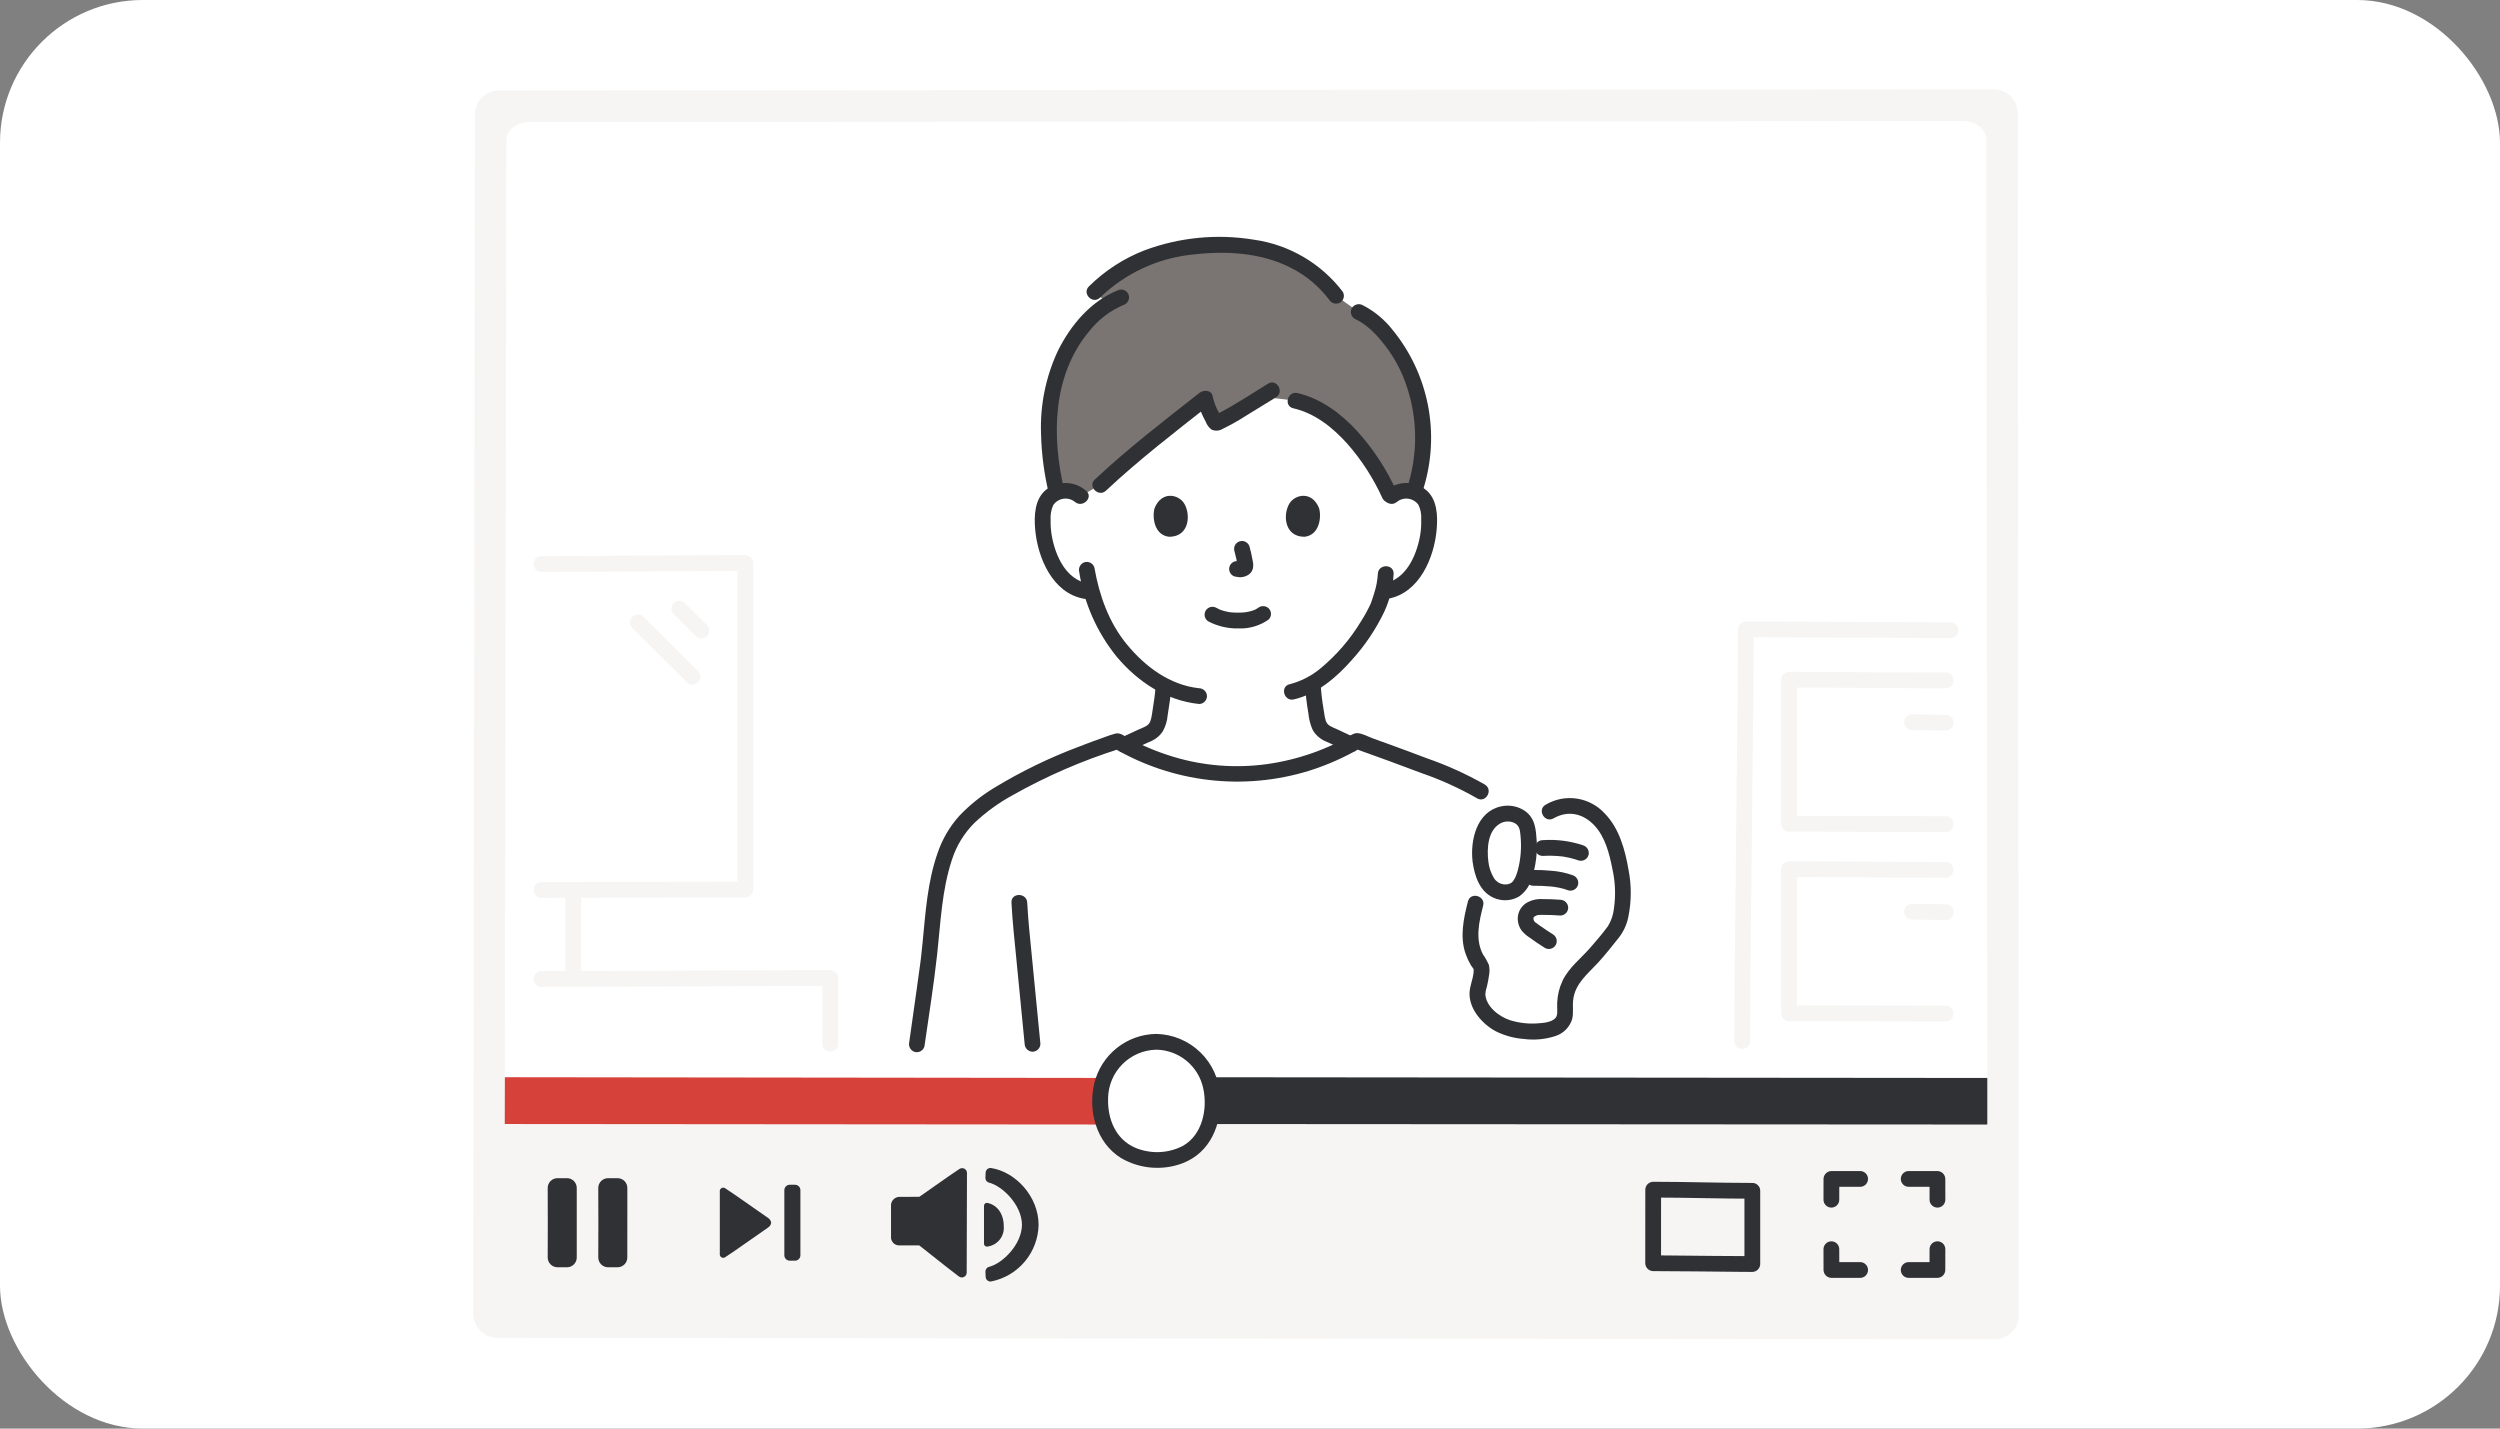 <svg width="280" height="160" viewBox="0 0 280 160" fill="none" xmlns="http://www.w3.org/2000/svg">
<rect x="0" y="0" width="280" height="160" fill="#808080" stroke="none"/>
<rect width="280" height="160" rx="16" fill="white"/>
<g clip-path="url(#clip0_2011_20228)">
<path d="M222.463 15.656C222.463 14.497 221.311 13.56 219.888 13.56C204.404 13.573 78.341 13.659 59.243 13.667C57.848 13.667 56.719 14.587 56.717 15.724C56.696 27.253 56.555 109.427 56.533 120.851C59.109 120.851 220.134 120.98 222.577 120.98C222.566 108.143 222.479 26.459 222.463 15.656Z" fill="white"/>
<path d="M225.991 12.726C225.994 12.371 225.927 12.019 225.794 11.689C225.66 11.36 225.463 11.06 225.214 10.807C224.965 10.554 224.668 10.352 224.34 10.214C224.013 10.075 223.662 10.003 223.306 10C207.165 10.016 75.736 10.128 55.826 10.139C55.122 10.145 54.449 10.43 53.955 10.931C53.461 11.433 53.187 12.111 53.192 12.815C53.17 27.817 53.023 132.237 53 147.101C52.996 147.456 53.063 147.809 53.195 148.139C53.328 148.469 53.525 148.769 53.774 149.023C54.023 149.277 54.319 149.48 54.647 149.619C54.974 149.758 55.325 149.831 55.681 149.834C71.871 149.853 207.349 149.981 223.421 150C223.777 149.998 224.129 149.925 224.457 149.786C224.785 149.648 225.082 149.446 225.332 149.192C225.582 148.938 225.779 148.638 225.913 148.308C226.046 147.978 226.113 147.625 226.11 147.269C226.098 130.566 226.007 26.781 225.991 12.726ZM56.533 120.852C56.555 109.427 56.696 27.254 56.717 15.725C56.719 14.588 57.848 13.668 59.243 13.668C78.341 13.66 204.403 13.573 219.888 13.561C221.31 13.561 222.462 14.498 222.463 15.656C222.479 26.459 222.566 108.144 222.577 120.98C220.134 120.981 59.109 120.852 56.533 120.852Z" fill="#F6F5F4"/>
<path d="M208.336 131.156H205.119C204.885 131.159 204.663 131.254 204.498 131.418C204.333 131.583 204.239 131.806 204.235 132.039C204.235 132.816 204.231 133.592 204.231 134.369C204.231 134.603 204.324 134.827 204.49 134.993C204.655 135.159 204.88 135.252 205.114 135.252C205.348 135.252 205.573 135.159 205.739 134.993C205.904 134.827 205.997 134.603 205.997 134.369C205.997 133.592 206.001 132.816 206.002 132.039L205.119 132.923H208.336C208.57 132.923 208.795 132.83 208.96 132.664C209.126 132.498 209.219 132.274 209.219 132.039C209.219 131.805 209.126 131.581 208.96 131.415C208.795 131.249 208.57 131.156 208.336 131.156Z" fill="#2F3134"/>
<path d="M213.773 132.923H216.99L216.107 132.039C216.107 132.816 216.111 133.592 216.111 134.369C216.111 134.603 216.204 134.827 216.37 134.993C216.535 135.159 216.76 135.252 216.994 135.252C217.229 135.252 217.453 135.159 217.619 134.993C217.784 134.827 217.878 134.603 217.878 134.369C217.878 133.592 217.874 132.816 217.874 132.039C217.87 131.806 217.776 131.584 217.611 131.419C217.446 131.254 217.224 131.16 216.99 131.156H213.773C213.539 131.156 213.314 131.249 213.149 131.415C212.983 131.581 212.89 131.805 212.89 132.039C212.89 132.274 212.983 132.498 213.149 132.664C213.314 132.83 213.539 132.923 213.773 132.923Z" fill="#2F3134"/>
<path d="M196.26 132.489C192.559 132.484 188.858 132.362 185.157 132.359C184.924 132.363 184.701 132.457 184.536 132.622C184.371 132.787 184.277 133.009 184.274 133.243C184.274 135.989 184.272 138.736 184.269 141.483C184.273 141.716 184.367 141.939 184.532 142.104C184.697 142.269 184.919 142.363 185.153 142.366C188.327 142.369 191.503 142.419 194.678 142.445C195.205 142.449 195.733 142.456 196.26 142.456C196.494 142.453 196.716 142.359 196.881 142.194C197.046 142.029 197.14 141.806 197.144 141.573V133.372C197.144 132.235 195.377 132.234 195.377 133.372V141.573L196.26 140.69C193.094 140.687 189.926 140.637 186.76 140.611C186.224 140.607 185.688 140.6 185.153 140.6L186.036 141.483C186.036 138.736 186.037 135.989 186.04 133.243L185.157 134.126C188.858 134.128 192.559 134.25 196.26 134.255C197.397 134.257 197.399 132.49 196.26 132.489Z" fill="#2F3134"/>
<path d="M64.595 136.028C64.595 134.743 64.595 133.459 64.595 133.049C64.595 132.905 64.567 132.762 64.511 132.63C64.456 132.497 64.375 132.376 64.273 132.274C64.171 132.173 64.051 132.092 63.917 132.037C63.784 131.983 63.642 131.955 63.498 131.955H62.438C62.292 131.955 62.148 131.984 62.014 132.04C61.879 132.097 61.758 132.179 61.656 132.283C61.553 132.387 61.473 132.51 61.419 132.645C61.365 132.781 61.339 132.925 61.342 133.071C61.356 133.954 61.356 139.933 61.342 140.818C61.339 140.963 61.365 141.108 61.419 141.243C61.473 141.379 61.553 141.502 61.656 141.606C61.758 141.71 61.879 141.792 62.014 141.848C62.148 141.905 62.292 141.934 62.438 141.934H63.498C63.642 141.934 63.784 141.906 63.917 141.851C64.051 141.797 64.171 141.716 64.273 141.614C64.375 141.513 64.456 141.392 64.511 141.259C64.567 141.126 64.595 140.984 64.595 140.84C64.595 140.43 64.595 137.312 64.595 136.028Z" fill="#2F3134"/>
<path d="M70.261 136.028C70.261 134.743 70.261 133.459 70.261 133.049C70.261 132.905 70.233 132.762 70.178 132.629C70.123 132.496 70.041 132.375 69.939 132.274C69.837 132.172 69.716 132.092 69.583 132.037C69.45 131.982 69.307 131.954 69.163 131.955H68.103C67.957 131.955 67.813 131.984 67.679 132.04C67.544 132.097 67.423 132.179 67.32 132.283C67.218 132.387 67.138 132.51 67.084 132.645C67.03 132.781 67.004 132.925 67.006 133.071C67.021 133.954 67.021 139.933 67.006 140.818C67.004 140.963 67.03 141.108 67.084 141.243C67.138 141.379 67.218 141.502 67.32 141.606C67.423 141.71 67.544 141.792 67.679 141.848C67.813 141.905 67.957 141.934 68.103 141.934H69.163C69.307 141.934 69.449 141.906 69.582 141.851C69.716 141.797 69.836 141.716 69.938 141.614C70.04 141.513 70.121 141.392 70.176 141.259C70.231 141.126 70.26 140.984 70.259 140.84C70.261 140.43 70.261 137.312 70.261 136.028Z" fill="#2F3134"/>
<path d="M89.645 138.435V133.296C89.645 133.217 89.629 133.138 89.599 133.064C89.568 132.991 89.524 132.924 89.467 132.868C89.411 132.812 89.344 132.767 89.27 132.737C89.197 132.707 89.118 132.691 89.038 132.691H88.453C88.372 132.691 88.292 132.708 88.218 132.739C88.143 132.77 88.076 132.816 88.019 132.873C87.963 132.931 87.919 132.999 87.889 133.074C87.859 133.149 87.844 133.229 87.846 133.31C87.854 133.799 87.854 140.09 87.846 140.579C87.844 140.66 87.859 140.74 87.889 140.815C87.919 140.89 87.963 140.958 88.019 141.016C88.076 141.073 88.143 141.119 88.218 141.15C88.292 141.181 88.372 141.198 88.453 141.198H89.038C89.118 141.198 89.197 141.183 89.27 141.152C89.344 141.122 89.411 141.077 89.467 141.021C89.524 140.965 89.568 140.898 89.599 140.825C89.629 140.751 89.645 140.672 89.645 140.593V138.435Z" fill="#2F3134"/>
<path d="M80.618 140.54C80.627 140.606 80.653 140.669 80.693 140.722C80.734 140.776 80.787 140.818 80.848 140.844C80.91 140.871 80.977 140.881 81.043 140.874C81.11 140.868 81.173 140.844 81.228 140.805C82.219 140.171 85.774 137.638 86.037 137.477C86.127 137.417 86.204 137.339 86.261 137.248C86.319 137.156 86.357 137.054 86.373 136.947C86.356 136.841 86.317 136.739 86.26 136.647C86.202 136.556 86.126 136.478 86.037 136.417C85.772 136.256 82.219 133.723 81.228 133.089C81.173 133.05 81.11 133.027 81.043 133.02C80.977 133.013 80.91 133.023 80.848 133.05C80.787 133.076 80.734 133.118 80.693 133.172C80.653 133.225 80.627 133.288 80.618 133.354C80.616 134.092 80.616 139.804 80.618 140.54Z" fill="#2F3134"/>
<path d="M102.951 139.487C102.603 139.487 101.467 139.484 100.649 139.484C100.429 139.472 100.221 139.38 100.063 139.226C99.906 139.071 99.81 138.865 99.794 138.645V134.912C99.817 134.691 99.916 134.485 100.074 134.328C100.232 134.171 100.439 134.074 100.661 134.052C101.279 134.052 102.349 134.041 102.963 134.041C103.562 133.652 105.868 131.966 107.463 130.921C107.545 130.867 107.64 130.837 107.738 130.833C107.835 130.828 107.933 130.851 108.019 130.897C108.105 130.944 108.177 131.013 108.227 131.097C108.276 131.181 108.303 131.277 108.302 131.375C108.297 133.875 108.277 140.107 108.27 142.532C108.27 142.633 108.242 142.732 108.189 142.818C108.136 142.904 108.06 142.973 107.97 143.018C107.879 143.063 107.778 143.082 107.678 143.073C107.577 143.064 107.481 143.028 107.401 142.967C105.99 141.919 103.327 139.753 102.951 139.487Z" fill="#2F3134"/>
<path d="M208.336 141.356H205.119L206.002 142.239C206.002 141.463 205.997 140.687 205.997 139.911C205.997 139.676 205.904 139.452 205.739 139.286C205.573 139.12 205.348 139.027 205.114 139.027C204.88 139.027 204.655 139.12 204.49 139.286C204.324 139.452 204.231 139.676 204.231 139.911C204.231 140.687 204.235 141.463 204.235 142.239C204.239 142.472 204.333 142.695 204.498 142.86C204.663 143.025 204.885 143.119 205.119 143.122H208.336C208.57 143.122 208.795 143.029 208.96 142.864C209.126 142.698 209.219 142.473 209.219 142.239C209.219 142.005 209.126 141.78 208.96 141.615C208.795 141.449 208.57 141.356 208.336 141.356Z" fill="#2F3134"/>
<path d="M213.773 143.122H216.99C217.223 143.119 217.446 143.025 217.611 142.86C217.776 142.695 217.87 142.472 217.873 142.239C217.873 141.463 217.877 140.687 217.877 139.911C217.877 139.676 217.784 139.452 217.619 139.286C217.453 139.12 217.228 139.027 216.994 139.027C216.76 139.027 216.535 139.12 216.37 139.286C216.204 139.452 216.111 139.676 216.111 139.911C216.111 140.687 216.107 141.463 216.107 142.239L216.99 141.356H213.773C213.539 141.356 213.314 141.449 213.149 141.615C212.983 141.78 212.89 142.005 212.89 142.239C212.89 142.473 212.983 142.698 213.149 142.864C213.314 143.029 213.539 143.122 213.773 143.122Z" fill="#2F3134"/>
<path d="M110.207 135.041C110.207 134.994 110.218 134.948 110.238 134.905C110.258 134.863 110.287 134.825 110.323 134.796C110.36 134.766 110.402 134.744 110.447 134.733C110.493 134.721 110.54 134.72 110.586 134.728C111.554 134.912 112.422 135.802 112.422 137.351C112.466 137.894 112.299 138.433 111.956 138.855C111.612 139.278 111.118 139.551 110.578 139.617C110.533 139.624 110.486 139.622 110.442 139.609C110.397 139.597 110.356 139.575 110.321 139.546C110.286 139.516 110.258 139.479 110.238 139.438C110.218 139.396 110.208 139.351 110.207 139.305V135.041Z" fill="#2F3134"/>
<path d="M116.323 137.195C116.323 133.983 113.725 131.25 111.015 130.821C110.94 130.809 110.863 130.813 110.79 130.833C110.717 130.853 110.648 130.888 110.589 130.936C110.531 130.985 110.483 131.045 110.449 131.113C110.415 131.181 110.395 131.255 110.392 131.331C110.385 131.527 110.375 131.732 110.367 131.923C110.363 132.046 110.402 132.168 110.478 132.266C110.553 132.364 110.66 132.432 110.781 132.46C112.261 132.827 114.442 134.941 114.461 137.172C114.443 139.403 112.261 141.517 110.781 141.884C110.66 141.912 110.553 141.981 110.478 142.079C110.402 142.177 110.363 142.298 110.367 142.421C110.375 142.612 110.385 142.819 110.392 143.013C110.395 143.089 110.415 143.164 110.449 143.232C110.483 143.3 110.531 143.36 110.589 143.408C110.648 143.456 110.717 143.492 110.79 143.511C110.863 143.531 110.94 143.535 111.015 143.523C112.488 143.229 113.816 142.442 114.781 141.292C115.746 140.141 116.289 138.696 116.323 137.195Z" fill="#2F3134"/>
<path d="M126.616 120.731C124.062 120.731 61.623 120.648 56.545 120.648C56.545 123.891 56.532 123.128 56.532 125.89C58.769 125.89 124.526 125.948 126.615 125.948L126.616 120.731Z" fill="#D64239"/>
<path d="M222.577 120.731C217.348 120.731 142.664 120.648 132.268 120.648V125.89C136.848 125.89 218.298 125.948 222.577 125.948V120.731Z" fill="#2F3134"/>
<path d="M129.502 116.682C126.361 116.682 123.219 119.15 123.219 123.262C123.219 128.403 126.934 129.901 129.502 129.901C132.549 129.901 135.784 128.403 135.784 123.262C135.784 119.15 132.643 116.682 129.502 116.682Z" fill="white"/>
<path d="M129.502 115.799C127.898 115.82 126.346 116.372 125.091 117.37C123.835 118.368 122.947 119.755 122.565 121.313C121.833 124.38 122.763 127.955 125.532 129.685C126.575 130.3 127.743 130.671 128.949 130.771C130.155 130.872 131.368 130.699 132.498 130.265C135.572 129.059 136.861 125.908 136.649 122.749C136.56 120.9 135.772 119.155 134.445 117.865C133.118 116.575 131.351 115.836 129.501 115.799C128.363 115.787 128.363 117.553 129.501 117.565C130.732 117.583 131.921 118.018 132.875 118.797C133.828 119.577 134.49 120.656 134.753 121.859C135.283 124.195 134.659 127.17 132.417 128.373C131.607 128.778 130.718 129.004 129.812 129.035C128.907 129.067 128.005 128.903 127.168 128.556C124.96 127.615 124.032 125.345 124.106 123.003C124.126 121.575 124.699 120.209 125.705 119.195C126.712 118.181 128.072 117.597 129.501 117.565C130.638 117.553 130.641 115.787 129.502 115.799Z" fill="#2F3134"/>
<path d="M218.474 69.698C212.307 69.698 206.14 69.645 199.971 69.623C198.494 69.618 197.016 69.615 195.538 69.613C195.305 69.617 195.082 69.711 194.917 69.876C194.752 70.04 194.658 70.263 194.655 70.496C194.655 76.011 194.574 81.526 194.514 87.04C194.438 94.077 194.364 101.111 194.293 108.144C194.268 110.971 194.243 113.797 194.242 116.623C194.242 117.76 196.009 117.762 196.009 116.623C196.009 110.81 196.087 104.997 196.149 99.184C196.223 92.233 196.297 85.282 196.37 78.331C196.394 75.719 196.421 73.107 196.421 70.495L195.538 71.378C201.958 71.378 208.378 71.427 214.798 71.453C216.023 71.457 217.249 71.463 218.474 71.463C219.61 71.463 219.612 69.697 218.474 69.697L218.474 69.698Z" fill="#F6F5F4"/>
<path d="M217.922 75.325C212.879 75.325 207.837 75.277 202.795 75.25C201.987 75.246 201.179 75.24 200.371 75.24C200.138 75.243 199.915 75.338 199.75 75.502C199.585 75.667 199.491 75.89 199.488 76.123C199.488 80.675 199.488 85.226 199.488 89.778C199.488 90.608 199.488 91.438 199.488 92.267C199.491 92.5 199.585 92.723 199.75 92.888C199.915 93.053 200.138 93.147 200.371 93.15C204.947 93.15 209.522 93.17 214.098 93.178C215.373 93.18 216.649 93.181 217.924 93.182C219.06 93.182 219.063 91.415 217.924 91.415C213.038 91.415 208.152 91.397 203.266 91.388C202.301 91.386 201.336 91.385 200.371 91.384L201.254 92.267C201.254 87.635 201.254 83.004 201.254 78.372V76.123L200.371 77.007C205.096 77.007 209.819 77.06 214.543 77.081C215.669 77.086 216.795 77.09 217.922 77.091C219.058 77.091 219.061 75.325 217.922 75.325Z" fill="#F6F5F4"/>
<path d="M60.635 110.523C64.737 110.523 68.838 110.501 72.939 110.486C78.164 110.467 83.388 110.447 88.612 110.427C90.07 110.421 91.527 110.413 92.987 110.413L92.104 109.53C92.104 111.99 92.105 114.45 92.107 116.91C92.107 118.047 93.873 118.049 93.873 116.91C93.873 114.45 93.872 111.99 93.87 109.53C93.867 109.296 93.773 109.074 93.608 108.909C93.443 108.744 93.22 108.65 92.987 108.646C89.462 108.646 85.937 108.67 82.412 108.684C77.028 108.704 71.644 108.724 66.26 108.743C64.386 108.749 62.511 108.754 60.635 108.757C59.499 108.757 59.497 110.523 60.635 110.523Z" fill="#F6F5F4"/>
<path d="M63.311 100.593C63.311 103.064 63.311 105.535 63.311 108.006C63.311 108.451 63.311 108.897 63.311 109.343C63.311 110.48 65.078 110.481 65.078 109.343C65.078 106.829 65.078 104.315 65.078 101.801V100.593C65.078 99.457 63.311 99.455 63.311 100.593Z" fill="#F6F5F4"/>
<path d="M60.635 64.049C67.195 64.049 73.755 63.987 80.314 63.952C81.367 63.946 82.42 63.939 83.473 63.938L82.589 63.055C82.589 67.206 82.589 71.358 82.589 75.511C82.589 81.861 82.589 88.211 82.589 94.561C82.589 96.252 82.589 97.943 82.589 99.635L83.473 98.751C77.524 98.751 71.575 98.778 65.626 98.788C63.962 98.79 62.297 98.792 60.632 98.793C59.496 98.793 59.494 100.559 60.632 100.559C66.986 100.559 73.34 100.536 79.693 100.523C80.953 100.521 82.213 100.519 83.473 100.518C83.706 100.515 83.929 100.421 84.094 100.256C84.258 100.091 84.353 99.868 84.356 99.635C84.356 95.339 84.356 91.044 84.356 86.748C84.356 80.439 84.356 74.13 84.356 67.82C84.356 66.231 84.356 64.642 84.356 63.055C84.353 62.822 84.258 62.599 84.094 62.434C83.929 62.269 83.706 62.175 83.473 62.172C77.328 62.172 71.183 62.241 65.039 62.269C63.571 62.276 62.103 62.28 60.635 62.282C59.499 62.282 59.497 64.049 60.635 64.049Z" fill="#F6F5F4"/>
<path d="M217.922 80.052C216.664 80.052 215.405 80.01 214.148 80.008C213.914 80.008 213.689 80.101 213.524 80.266C213.358 80.432 213.265 80.657 213.265 80.891C213.265 81.125 213.358 81.35 213.524 81.516C213.689 81.681 213.914 81.774 214.148 81.774C215.406 81.774 216.665 81.815 217.922 81.818C218.156 81.818 218.381 81.725 218.547 81.56C218.712 81.394 218.805 81.169 218.805 80.935C218.805 80.701 218.712 80.476 218.547 80.311C218.381 80.145 218.156 80.052 217.922 80.052Z" fill="#F6F5F4"/>
<path d="M217.922 96.548C212.879 96.548 207.837 96.5 202.795 96.473C201.987 96.469 201.179 96.463 200.371 96.463C200.138 96.466 199.915 96.56 199.75 96.725C199.585 96.89 199.491 97.113 199.488 97.346C199.488 101.898 199.488 106.449 199.488 111.001C199.488 111.83 199.488 112.66 199.488 113.489C199.491 113.723 199.585 113.945 199.75 114.11C199.915 114.275 200.138 114.369 200.371 114.373C204.947 114.373 209.522 114.393 214.098 114.401C215.373 114.403 216.649 114.404 217.924 114.405C219.06 114.405 219.063 112.638 217.924 112.638C213.037 112.638 208.151 112.629 203.266 112.61C202.301 112.608 201.336 112.607 200.371 112.606L201.254 113.489C201.254 108.858 201.254 104.226 201.254 99.595V97.346L200.371 98.229C205.096 98.229 209.819 98.282 214.543 98.303C215.669 98.309 216.795 98.312 217.922 98.314C219.058 98.314 219.061 96.548 217.922 96.548Z" fill="#F6F5F4"/>
<path d="M217.922 101.275C216.664 101.275 215.405 101.233 214.148 101.23C213.914 101.23 213.689 101.324 213.524 101.489C213.358 101.655 213.265 101.879 213.265 102.114C213.265 102.348 213.358 102.573 213.524 102.738C213.689 102.904 213.914 102.997 214.148 102.997C215.406 102.997 216.665 103.038 217.922 103.041C218.156 103.041 218.381 102.948 218.547 102.782C218.712 102.617 218.805 102.392 218.805 102.158C218.805 101.924 218.712 101.699 218.547 101.533C218.381 101.368 218.156 101.275 217.922 101.275Z" fill="#F6F5F4"/>
<path d="M70.815 70.328L76.953 76.432C77.76 77.234 79.01 75.986 78.203 75.183L72.064 69.079C71.257 68.276 70.007 69.525 70.815 70.328Z" fill="#F6F5F4"/>
<path d="M75.449 68.782L77.927 71.246C78.092 71.412 78.317 71.505 78.551 71.505C78.785 71.505 79.01 71.412 79.176 71.246C79.341 71.08 79.434 70.856 79.434 70.621C79.434 70.387 79.341 70.162 79.175 69.997L76.698 67.533C76.531 67.372 76.308 67.283 76.077 67.285C75.845 67.287 75.624 67.38 75.46 67.544C75.296 67.708 75.203 67.929 75.201 68.161C75.199 68.392 75.288 68.615 75.449 68.782Z" fill="#F6F5F4"/>
<path d="M121.703 51.322C123.154 47.121 127.393 41.353 138.704 41.353C156.42 41.353 155.827 55.59 155.827 55.59C156.109 55.346 156.441 55.165 156.799 55.06C157.157 54.955 157.534 54.929 157.903 54.983C158.265 55.035 158.611 55.166 158.916 55.369C159.221 55.572 159.476 55.84 159.664 56.154C159.88 56.588 160.004 57.062 160.026 57.547C160.184 59.443 159.817 61.345 158.966 63.047C158.567 63.908 157.986 64.672 157.263 65.289C156.676 65.765 155.976 66.081 155.23 66.205L154.882 66.259C154.715 66.883 154.529 67.409 154.436 67.689C153.876 69.208 150.882 74.266 147.031 76.525C147.08 77.541 147.194 78.553 147.372 79.554C147.578 80.726 147.513 81.775 149.144 82.364C149.252 82.403 153.876 84.603 154.041 84.671C154.041 84.671 152.592 94.695 137.569 94.695C122.546 94.695 122.632 84.922 122.632 84.922C122.946 84.814 128.103 82.404 128.211 82.363C129.841 81.774 129.777 80.726 129.982 79.553C130.153 78.631 130.264 77.699 130.317 76.762C128.519 75.786 126.932 74.464 125.647 72.871C124.076 70.944 122.931 68.706 122.285 66.306L121.622 66.204C120.877 66.08 120.177 65.764 119.591 65.288C118.868 64.674 118.287 63.91 117.886 63.05C117.035 61.349 116.668 59.446 116.826 57.55C116.848 57.066 116.972 56.591 117.188 56.157C117.376 55.843 117.631 55.575 117.936 55.372C118.241 55.17 118.587 55.038 118.949 54.987C119.318 54.933 119.695 54.959 120.053 55.064C120.411 55.169 120.743 55.349 121.025 55.594C121.009 55.25 121.012 54.906 121.034 54.562C121.109 53.457 121.334 52.367 121.703 51.322Z" fill="white"/>
<path d="M133.682 27.614C129.804 28.056 125.814 29.452 122.58 32.707L124.128 34.029C121.489 35.658 119.418 38.818 118.465 41.613C117.345 44.903 117.011 49.584 118.341 55.114L118.35 55.155C118.541 55.074 118.741 55.017 118.946 54.986C119.315 54.932 119.692 54.959 120.05 55.063C120.408 55.168 120.74 55.349 121.022 55.594L123.246 54.269L123.429 54.16C128.131 49.759 130.753 47.938 134.968 44.626C134.993 44.92 135.933 47.269 136.152 47.359C136.424 47.469 139.14 45.789 141.351 44.423C143.137 44.641 145.083 44.877 145.083 44.877C146.86 45.32 148.499 46.197 149.854 47.43C152.422 49.638 154.487 52.838 155.746 55.684C156.027 55.409 156.368 55.202 156.742 55.081C157.116 54.96 157.514 54.927 157.903 54.986C158.057 55.009 158.208 55.047 158.355 55.098C159.644 51.786 159.833 46.987 158.205 42.435C157.06 39.233 154.33 35.886 152.178 34.945L149.637 33.134C147.144 29.718 142.987 27.624 137.667 27.461C136.337 27.416 135.005 27.468 133.682 27.614Z" fill="#7A7473"/>
<path d="M156.452 56.216C156.628 56.073 156.832 55.967 157.051 55.905C157.27 55.843 157.5 55.826 157.726 55.856C157.951 55.886 158.168 55.962 158.364 56.079C158.559 56.196 158.728 56.352 158.861 56.537C159.103 57.032 159.211 57.582 159.175 58.132C159.197 58.767 159.153 59.404 159.043 60.031C158.635 62.261 157.466 64.908 154.994 65.352C154.769 65.415 154.578 65.565 154.462 65.768C154.347 65.971 154.316 66.212 154.376 66.438C154.442 66.661 154.592 66.85 154.795 66.966C154.997 67.081 155.237 67.113 155.462 67.056C158.96 66.429 160.634 62.472 160.907 59.301C161.039 57.767 160.981 55.9 159.684 54.85C159.041 54.342 158.24 54.075 157.421 54.097C156.602 54.119 155.816 54.427 155.201 54.969C154.328 55.699 155.583 56.943 156.45 56.218L156.452 56.216Z" fill="#2F3134"/>
<path d="M154.319 64.273C154.275 65.005 154.14 65.728 153.915 66.426C153.834 66.699 153.745 66.969 153.655 67.238C153.629 67.317 153.47 67.727 153.567 67.503C153.244 68.221 152.867 68.914 152.441 69.576C151.224 71.601 149.67 73.402 147.845 74.902C146.851 75.721 145.688 76.312 144.44 76.631C143.333 76.888 143.802 78.592 144.909 78.334C147.511 77.729 149.691 75.872 151.412 73.909C152.877 72.297 154.099 70.479 155.039 68.514C155.654 67.179 156.009 65.739 156.086 64.272C156.13 63.135 154.362 63.137 154.32 64.272L154.319 64.273Z" fill="#2F3134"/>
<path d="M121.646 54.969C121.031 54.427 120.245 54.119 119.426 54.097C118.607 54.075 117.806 54.342 117.163 54.85C115.868 55.897 115.806 57.768 115.94 59.301C116.219 62.472 117.884 66.428 121.385 67.056C121.61 67.112 121.849 67.079 122.051 66.963C122.253 66.849 122.403 66.66 122.471 66.438C122.531 66.212 122.5 65.971 122.384 65.768C122.269 65.565 122.078 65.415 121.853 65.352C119.38 64.91 118.212 62.26 117.804 60.031C117.7 59.436 117.655 58.833 117.669 58.229C117.634 57.672 117.729 57.115 117.947 56.602C118.073 56.405 118.24 56.237 118.437 56.109C118.633 55.982 118.854 55.897 119.085 55.861C119.316 55.824 119.552 55.837 119.778 55.899C120.004 55.96 120.214 56.069 120.395 56.217C121.262 56.941 122.518 55.698 121.645 54.968L121.646 54.969Z" fill="#2F3134"/>
<path d="M120.872 64.052C121.406 67.541 122.859 70.825 125.082 73.568C127.45 76.378 130.591 78.455 134.298 78.847C134.532 78.846 134.756 78.752 134.921 78.587C135.086 78.421 135.18 78.198 135.181 77.964C135.176 77.731 135.081 77.51 134.917 77.345C134.752 77.181 134.531 77.086 134.298 77.081C131.009 76.733 128.254 74.655 126.207 72.169C124.191 69.723 123.113 66.67 122.575 63.582C122.512 63.357 122.362 63.166 122.159 63.05C121.955 62.934 121.715 62.903 121.489 62.964C121.266 63.03 121.077 63.18 120.962 63.383C120.846 63.585 120.814 63.824 120.871 64.05L120.872 64.052Z" fill="#2F3134"/>
<path d="M151.732 35.706C153.101 36.329 154.205 37.499 155.11 38.675C156.202 40.08 157.039 41.666 157.583 43.36C158.747 46.88 158.798 50.673 157.729 54.223C157.38 55.308 159.085 55.773 159.433 54.693C160.364 51.678 160.535 48.48 159.93 45.383C159.325 42.286 157.964 39.387 155.967 36.944C155.066 35.79 153.925 34.847 152.622 34.18C152.418 34.068 152.179 34.039 151.954 34.098C151.73 34.157 151.536 34.3 151.413 34.497C151.297 34.699 151.265 34.94 151.324 35.166C151.383 35.392 151.529 35.586 151.73 35.705L151.732 35.706Z" fill="#2F3134"/>
<path d="M125.34 32.464C122.219 33.645 119.897 36.413 118.459 39.347C117.116 42.238 116.478 45.406 116.596 48.591C116.65 50.868 116.949 53.134 117.489 55.347C117.751 56.451 119.455 55.985 119.192 54.878C117.777 48.907 117.851 42.044 121.981 37.114C122.986 35.822 124.304 34.808 125.81 34.167C126.032 34.099 126.221 33.949 126.336 33.747C126.451 33.545 126.484 33.306 126.428 33.08C126.365 32.855 126.215 32.664 126.012 32.548C125.808 32.432 125.567 32.401 125.341 32.462L125.34 32.464Z" fill="#2F3134"/>
<path d="M150.4 32.688C147.971 29.496 144.378 27.393 140.405 26.84C136.291 26.168 132.073 26.583 128.168 28.043C125.843 28.95 123.728 30.324 121.955 32.081C121.148 32.885 122.397 34.134 123.205 33.331C126.014 30.612 129.655 28.915 133.544 28.513C137.224 28.071 141.189 28.27 144.545 29.977C146.247 30.826 147.729 32.059 148.873 33.579C148.996 33.776 149.189 33.918 149.414 33.977C149.638 34.036 149.877 34.007 150.081 33.896C150.282 33.776 150.427 33.583 150.487 33.356C150.546 33.13 150.514 32.89 150.398 32.687L150.4 32.688Z" fill="#2F3134"/>
<path d="M142.025 42.97C140.228 44.074 138.459 45.246 136.593 46.235C136.461 46.305 136.328 46.371 136.193 46.438C136.092 46.489 136.033 46.541 136.159 46.456C136.116 46.478 136.071 46.493 136.024 46.501C136.221 46.511 136.863 46.531 136.771 46.749C136.822 46.817 136.825 46.817 136.78 46.749L136.745 46.689C136.669 46.523 136.576 46.364 136.499 46.198C136.19 45.63 135.961 45.022 135.817 44.392C135.71 43.655 134.792 43.648 134.341 44.002C130.339 47.143 126.336 50.221 122.619 53.706C121.788 54.485 123.039 55.732 123.868 54.955C127.584 51.471 131.588 48.392 135.59 45.251L134.114 44.861C134.309 45.691 134.621 46.488 135.041 47.23C135.169 47.586 135.4 47.897 135.706 48.121C135.906 48.209 136.125 48.246 136.342 48.229C136.56 48.212 136.77 48.142 136.954 48.024C137.843 47.593 138.705 47.109 139.534 46.573C140.667 45.889 141.786 45.187 142.916 44.495C143.883 43.901 142.997 42.373 142.024 42.97H142.025Z" fill="#2F3134"/>
<path d="M144.848 45.728C147.279 46.286 149.276 47.886 150.91 49.711C152.522 51.549 153.851 53.616 154.854 55.845C154.974 56.046 155.168 56.192 155.394 56.251C155.62 56.31 155.86 56.278 156.063 56.162C156.261 56.04 156.405 55.846 156.464 55.621C156.523 55.396 156.493 55.157 156.38 54.954C155.28 52.537 153.817 50.303 152.04 48.33C150.236 46.35 147.969 44.633 145.317 44.024C144.21 43.77 143.738 45.472 144.848 45.727V45.728Z" fill="#2F3134"/>
<path d="M146.149 76.575C146.216 77.678 146.345 78.776 146.535 79.865C146.591 80.515 146.756 81.152 147.02 81.749C147.222 82.112 147.501 82.425 147.839 82.667C147.983 82.777 148.138 82.874 148.3 82.956C148.429 83.02 148.565 83.078 148.698 83.132C148.99 83.248 148.66 83.11 148.72 83.136C149.434 83.456 150.138 83.799 150.845 84.136C151.048 84.248 151.287 84.277 151.512 84.218C151.737 84.159 151.93 84.016 152.053 83.819C152.169 83.616 152.201 83.376 152.142 83.15C152.083 82.924 151.937 82.73 151.736 82.61C151.047 82.284 150.36 81.955 149.668 81.639C149.417 81.542 149.174 81.427 148.94 81.295C148.927 81.286 148.724 81.124 148.844 81.231C148.785 81.179 148.732 81.121 148.675 81.067C148.559 80.957 148.702 81.121 148.654 81.044C148.616 80.983 148.58 80.922 148.544 80.86C148.497 80.779 148.489 80.735 148.531 80.847C148.506 80.781 148.482 80.715 148.462 80.647C148.425 80.521 148.395 80.392 148.371 80.262C148.315 79.976 148.282 79.686 148.234 79.398C148.074 78.465 147.966 77.524 147.912 76.579C147.907 76.346 147.812 76.124 147.648 75.959C147.483 75.795 147.261 75.7 147.029 75.695C146.795 75.698 146.572 75.791 146.407 75.956C146.241 76.122 146.148 76.345 146.146 76.579L146.149 76.575Z" fill="#2F3134"/>
<path d="M126.357 84.187C127.089 83.847 127.823 83.51 128.554 83.167C128.581 83.158 128.606 83.146 128.631 83.132C128.408 83.224 128.378 83.237 128.543 83.174L128.64 83.135C128.887 83.042 129.124 82.925 129.347 82.785C129.696 82.56 129.996 82.265 130.226 81.919C130.543 81.355 130.733 80.729 130.782 80.084C130.936 79.059 131.112 78.044 131.183 77.008C131.183 76.774 131.09 76.549 130.924 76.384C130.758 76.218 130.534 76.125 130.299 76.125C130.065 76.125 129.84 76.218 129.675 76.384C129.509 76.549 129.416 76.774 129.416 77.008C129.357 77.888 129.209 78.744 129.078 79.614C129.037 79.885 129.002 80.157 128.941 80.425C128.91 80.558 128.871 80.688 128.826 80.817C128.805 80.874 128.905 80.687 128.805 80.852C128.77 80.909 128.734 80.969 128.701 81.028C128.654 81.111 128.803 80.929 128.689 81.044L128.532 81.202C128.406 81.328 128.606 81.173 128.455 81.26C128.378 81.304 128.305 81.354 128.226 81.396C128.032 81.498 127.822 81.569 127.583 81.678C126.876 82.003 126.17 82.334 125.463 82.662C125.263 82.782 125.117 82.976 125.057 83.202C124.998 83.428 125.03 83.668 125.146 83.871C125.268 84.069 125.462 84.213 125.687 84.272C125.912 84.331 126.151 84.301 126.355 84.188L126.357 84.187Z" fill="#2F3134"/>
<path d="M116.526 116.91C116.219 113.745 115.903 110.582 115.598 107.415C115.397 105.311 115.157 103.202 115.05 101.091C114.994 99.96 113.227 99.953 113.284 101.091C113.389 103.202 113.63 105.311 113.832 107.415C114.135 110.58 114.45 113.744 114.759 116.91C114.765 117.142 114.86 117.363 115.025 117.527C115.189 117.692 115.41 117.787 115.642 117.793C115.876 117.791 116.1 117.698 116.265 117.533C116.43 117.367 116.524 117.144 116.526 116.91Z" fill="#2F3134"/>
<path d="M164.408 100.959C163.922 102.866 163.473 104.95 164.162 106.867C164.315 107.299 164.509 107.715 164.742 108.109C164.825 108.25 165.007 108.447 165.055 108.558C165.055 108.553 165.052 108.805 165.037 108.947C164.961 109.693 164.628 110.407 164.59 111.155C164.498 112.97 165.992 114.675 167.504 115.492C168.484 115.984 169.551 116.279 170.644 116.361C171.842 116.522 173.06 116.411 174.209 116.037C174.647 115.895 175.046 115.651 175.371 115.324C175.696 114.997 175.938 114.597 176.077 114.158C176.258 113.446 176.111 112.714 176.194 111.994C176.408 110.139 177.85 109.059 179.027 107.77C179.818 106.903 180.546 105.974 181.279 105.056C181.817 104.378 182.189 103.583 182.365 102.736C182.73 100.974 182.739 99.158 182.391 97.393C182.004 95.166 181.357 92.778 179.735 91.113C178.911 90.211 177.803 89.621 176.595 89.442C175.387 89.263 174.155 89.507 173.106 90.131C172.12 90.697 173.009 92.224 173.997 91.656C175.635 90.716 177.332 91.112 178.594 92.475C179.784 93.761 180.254 95.615 180.581 97.289C180.913 98.752 180.974 100.264 180.762 101.749C180.689 102.451 180.459 103.128 180.09 103.729C179.493 104.559 178.798 105.346 178.131 106.12C177.091 107.326 175.715 108.36 175.015 109.823C174.642 110.606 174.435 111.457 174.405 112.323C174.393 112.63 174.415 112.936 174.412 113.242C174.427 113.435 174.403 113.629 174.34 113.812C174.021 114.491 172.915 114.567 172.255 114.615C171.204 114.696 170.147 114.578 169.14 114.267C167.93 113.888 166.436 112.741 166.358 111.365C166.374 111.069 166.433 110.777 166.533 110.498C166.633 110.088 166.712 109.673 166.769 109.255C166.844 108.869 166.841 108.472 166.761 108.087C166.575 107.66 166.346 107.253 166.079 106.872C165.196 105.157 165.663 103.197 166.114 101.427C166.395 100.323 164.691 99.855 164.41 100.958L164.408 100.959Z" fill="#2F3134"/>
<path d="M172.783 95.864C173.492 95.823 174.204 95.84 174.91 95.916C175.171 95.943 174.729 95.886 174.989 95.926C175.08 95.939 175.171 95.954 175.262 95.97C175.431 95.999 175.599 96.033 175.766 96.07C176.127 96.152 176.483 96.255 176.832 96.377C177.058 96.438 177.299 96.407 177.502 96.291C177.706 96.175 177.855 95.984 177.918 95.759C177.975 95.533 177.942 95.294 177.827 95.092C177.712 94.889 177.523 94.739 177.3 94.672C175.846 94.186 174.311 93.991 172.782 94.096C172.548 94.096 172.323 94.189 172.157 94.355C171.992 94.52 171.899 94.745 171.899 94.979C171.899 95.214 171.992 95.438 172.157 95.604C172.323 95.769 172.548 95.863 172.782 95.863L172.783 95.864Z" fill="#2F3134"/>
<path d="M171.724 99.205C172.379 99.205 173.036 99.222 173.689 99.286C173.777 99.294 173.864 99.304 173.951 99.314C173.994 99.325 174.038 99.331 174.083 99.33C174.039 99.342 173.922 99.306 174.045 99.325C174.23 99.353 174.414 99.383 174.598 99.42C174.958 99.49 175.311 99.591 175.654 99.722C175.88 99.783 176.121 99.752 176.325 99.636C176.528 99.521 176.678 99.329 176.74 99.103C176.796 98.877 176.763 98.639 176.648 98.437C176.533 98.235 176.345 98.084 176.122 98.017C175.358 97.748 174.562 97.582 173.754 97.525C173.079 97.46 172.401 97.43 171.723 97.436C171.489 97.436 171.264 97.529 171.098 97.695C170.933 97.861 170.84 98.085 170.84 98.32C170.84 98.554 170.933 98.778 171.098 98.944C171.264 99.11 171.489 99.203 171.723 99.203L171.724 99.205Z" fill="#2F3134"/>
<path d="M174.751 100.772C174.097 100.724 173.441 100.696 172.785 100.699C172.127 100.654 171.471 100.816 170.909 101.161C170.586 101.376 170.331 101.677 170.171 102.03C170.011 102.383 169.954 102.774 170.005 103.158C170.046 103.522 170.177 103.869 170.384 104.17C170.632 104.489 170.933 104.764 171.272 104.982C171.847 105.391 172.425 105.795 173.026 106.166C173.229 106.284 173.47 106.317 173.696 106.257C173.923 106.198 174.117 106.051 174.235 105.849C174.353 105.646 174.386 105.406 174.327 105.179C174.267 104.952 174.12 104.759 173.918 104.64C173.443 104.347 172.98 104.035 172.524 103.713L172.236 103.508C172.142 103.421 172.037 103.347 171.923 103.287C171.93 103.289 172.05 103.401 171.987 103.335C171.968 103.314 171.943 103.296 171.923 103.276C171.903 103.255 171.885 103.232 171.863 103.213C171.796 103.156 171.907 103.27 171.91 103.28C171.881 103.23 171.85 103.182 171.816 103.136C171.801 103.111 171.79 103.084 171.775 103.06C171.718 102.971 171.823 103.216 171.797 103.113C171.783 103.058 171.762 103.004 171.749 102.948C171.746 102.92 171.74 102.892 171.733 102.864C171.736 102.872 171.742 103.047 171.749 102.956C171.753 102.901 171.752 102.839 171.749 102.783C171.749 102.69 171.739 102.869 171.736 102.874C171.748 102.841 171.756 102.807 171.76 102.772C171.774 102.741 171.785 102.708 171.793 102.675C171.793 102.692 171.705 102.829 171.757 102.773C171.777 102.751 171.877 102.599 171.782 102.718C171.687 102.836 171.8 102.703 171.826 102.677C171.843 102.66 171.863 102.644 171.88 102.627C171.968 102.538 171.846 102.671 171.82 102.671C171.915 102.633 172.005 102.583 172.087 102.521C172.087 102.521 171.907 102.585 171.998 102.562C172.024 102.555 172.048 102.544 172.073 102.536C172.132 102.517 172.192 102.502 172.252 102.488C172.288 102.48 172.47 102.451 172.319 102.472C172.168 102.492 172.352 102.472 172.388 102.472C172.52 102.465 172.656 102.467 172.789 102.466C173.446 102.466 174.101 102.491 174.755 102.54C174.989 102.539 175.213 102.445 175.379 102.28C175.544 102.115 175.637 101.891 175.639 101.657C175.633 101.424 175.538 101.203 175.374 101.038C175.209 100.874 174.988 100.779 174.755 100.774L174.751 100.772Z" fill="#2F3134"/>
<path d="M166.689 96.458C166.527 95.025 166.622 93.031 168.019 92.231C168.267 92.09 168.546 92.012 168.831 92.005C169.116 91.997 169.399 92.061 169.653 92.19C170.157 92.482 170.241 92.925 170.291 93.539C170.431 94.854 170.332 96.184 169.997 97.463C169.936 97.686 169.864 97.907 169.78 98.123C169.82 98.025 169.711 98.27 169.684 98.322C169.656 98.375 169.626 98.428 169.595 98.48C169.595 98.48 169.445 98.705 169.528 98.597C169.423 98.768 169.264 98.901 169.077 98.975C169.126 98.951 168.891 99.032 168.818 99.045C168.675 99.057 168.532 99.058 168.389 99.047C168.177 99.015 167.973 98.939 167.792 98.823C167.612 98.707 167.457 98.554 167.34 98.374C166.982 97.792 166.761 97.138 166.691 96.458C166.684 96.226 166.589 96.006 166.425 95.842C166.26 95.678 166.04 95.582 165.808 95.575C165.574 95.576 165.35 95.67 165.185 95.835C165.02 96.001 164.926 96.225 164.925 96.458C165.148 98.162 165.77 100.053 167.562 100.66C167.983 100.805 168.43 100.858 168.874 100.814C169.317 100.771 169.746 100.632 170.131 100.408C170.766 99.965 171.241 99.328 171.485 98.593C172.047 96.995 172.245 95.292 172.063 93.608C171.979 92.519 171.772 91.544 170.847 90.862C170.452 90.583 170.003 90.391 169.529 90.297C169.055 90.204 168.566 90.211 168.095 90.32C165.398 90.91 164.656 94.084 164.925 96.458C164.932 96.69 165.027 96.911 165.191 97.075C165.355 97.239 165.576 97.335 165.808 97.341C166.041 97.339 166.265 97.245 166.429 97.08C166.594 96.915 166.688 96.692 166.689 96.458Z" fill="#2F3134"/>
<path d="M166.314 87.875C164.235 86.692 162.052 85.703 159.791 84.922C158.42 84.399 157.045 83.888 155.666 83.388C155.026 83.155 154.385 82.923 153.744 82.693C153.223 82.505 152.531 82.109 151.972 82.109C151.543 82.109 151.078 82.491 150.712 82.689C150.302 82.911 149.886 83.122 149.465 83.323C148.669 83.701 147.853 84.037 147.02 84.329C145.342 84.924 143.608 85.346 141.844 85.588C138.359 86.061 134.814 85.783 131.447 84.771C129.668 84.234 127.949 83.52 126.314 82.639C125.882 82.404 125.457 82.041 124.938 82.157C124.469 82.284 124.009 82.439 123.558 82.618C122.648 82.935 121.745 83.27 120.848 83.623C117.538 84.863 114.351 86.412 111.331 88.249C109.911 89.109 108.61 90.153 107.462 91.354C106.369 92.564 105.535 93.986 105.013 95.531C103.884 98.731 103.657 102.199 103.332 105.549C103.276 106.123 103.221 106.697 103.151 107.271C103.136 107.395 103.12 107.519 103.103 107.643L103.073 107.874C103.067 107.923 103.06 107.971 103.054 108.019C103.036 108.151 103.073 107.874 103.054 108.016C102.922 108.991 102.788 109.965 102.651 110.938C102.396 112.76 102.14 114.58 101.88 116.401C101.865 116.51 101.849 116.62 101.834 116.729L103.537 117.199V117.189C103.591 116.964 103.558 116.726 103.443 116.524C103.328 116.322 103.141 116.171 102.919 116.103C102.693 116.042 102.452 116.073 102.249 116.189C102.045 116.305 101.896 116.496 101.832 116.721V116.73C101.778 116.956 101.811 117.194 101.926 117.396C102.041 117.598 102.229 117.748 102.451 117.817C102.677 117.877 102.917 117.846 103.121 117.731C103.324 117.615 103.474 117.424 103.537 117.199C104.026 113.781 104.578 110.362 104.956 106.931C105.348 103.382 105.478 99.738 106.607 96.321C107.11 94.734 107.991 93.294 109.176 92.126C110.441 90.939 111.85 89.918 113.372 89.086C117.191 86.931 121.225 85.18 125.408 83.863L124.727 83.775C127.998 85.697 131.634 86.916 135.402 87.356C139.17 87.795 142.989 87.445 146.614 86.328C148.639 85.69 150.585 84.829 152.418 83.759L151.738 83.847C154.25 84.747 156.76 85.652 159.253 86.602C161.392 87.343 163.458 88.281 165.423 89.404C166.394 89.999 167.284 88.472 166.314 87.879L166.314 87.875Z" fill="#2F3134"/>
<path d="M135.35 69.607C136.386 70.143 137.54 70.41 138.706 70.384C139.915 70.435 141.107 70.083 142.095 69.384C142.26 69.217 142.352 68.993 142.352 68.759C142.352 68.525 142.26 68.301 142.095 68.135C141.927 67.974 141.703 67.885 141.471 67.885C141.238 67.885 141.014 67.974 140.846 68.135C141.115 67.925 140.909 68.083 140.84 68.128C140.77 68.172 140.703 68.21 140.633 68.248C140.596 68.267 140.558 68.284 140.522 68.303C140.384 68.374 140.534 68.266 140.56 68.29C140.462 68.318 140.367 68.353 140.274 68.394C140.013 68.476 139.746 68.537 139.475 68.576C139.607 68.557 139.457 68.576 139.402 68.583C139.324 68.59 139.245 68.597 139.166 68.602C138.977 68.614 138.788 68.619 138.598 68.618C138.429 68.618 138.259 68.611 138.089 68.6C138.012 68.594 137.934 68.588 137.856 68.58C137.845 68.58 137.563 68.539 137.747 68.569C137.495 68.53 137.245 68.474 137 68.403C136.896 68.372 136.794 68.334 136.691 68.299C136.466 68.222 136.824 68.367 136.621 68.271C136.493 68.211 136.367 68.148 136.242 68.082C136.142 68.023 136.031 67.985 135.916 67.969C135.801 67.954 135.684 67.961 135.572 67.99C135.46 68.02 135.354 68.071 135.262 68.141C135.17 68.211 135.092 68.299 135.033 68.399C134.975 68.499 134.937 68.61 134.921 68.725C134.905 68.84 134.912 68.957 134.942 69.069C134.971 69.181 135.022 69.286 135.093 69.379C135.163 69.471 135.25 69.549 135.351 69.607H135.35Z" fill="#2F3134"/>
<path d="M138.251 61.708C138.405 62.264 138.529 62.83 138.621 63.4L138.589 63.165C138.6 63.243 138.602 63.321 138.595 63.399L138.627 63.164C138.622 63.2 138.613 63.235 138.601 63.269L138.689 63.058C138.679 63.082 138.667 63.105 138.652 63.126L138.791 62.947C138.774 62.967 138.756 62.985 138.735 63.001L138.912 62.864C138.87 62.89 138.825 62.914 138.78 62.934L138.991 62.846C138.918 62.877 138.842 62.899 138.765 62.912L138.999 62.88C138.929 62.888 138.858 62.888 138.787 62.88L139.022 62.911C138.942 62.9 138.863 62.881 138.783 62.87C138.669 62.833 138.547 62.828 138.43 62.854C138.313 62.859 138.2 62.896 138.102 62.959C137.899 63.077 137.752 63.271 137.693 63.498C137.634 63.724 137.667 63.965 137.785 64.167C137.841 64.267 137.917 64.355 138.008 64.425C138.099 64.495 138.204 64.545 138.315 64.573C138.498 64.598 138.676 64.645 138.863 64.653C139.144 64.654 139.422 64.588 139.672 64.46C139.831 64.388 139.971 64.281 140.083 64.148C140.195 64.014 140.276 63.857 140.32 63.689C140.378 63.415 140.375 63.132 140.312 62.859C140.22 62.314 140.094 61.773 139.954 61.239C139.891 61.013 139.742 60.821 139.538 60.705C139.335 60.589 139.093 60.559 138.867 60.622C138.642 60.684 138.45 60.833 138.334 61.037C138.218 61.241 138.188 61.482 138.25 61.708L138.251 61.708Z" fill="#2F3134"/>
<path d="M129.316 56.909C129.034 57.828 129.218 59.941 130.958 60.121C133.258 60.107 133.38 57.552 132.606 56.351C131.972 55.368 130.109 54.959 129.316 56.909Z" fill="#2F3134"/>
<path d="M147.733 56.909C148.016 57.828 147.832 59.941 146.092 60.121C143.792 60.107 143.67 57.552 144.444 56.351C145.078 55.368 146.942 54.959 147.733 56.909Z" fill="#2F3134"/>
</g>
<defs>
<clipPath id="clip0_2011_20228">
<rect width="173.11" height="140" fill="white" transform="translate(53 10)"/>
</clipPath>
</defs>
</svg>
